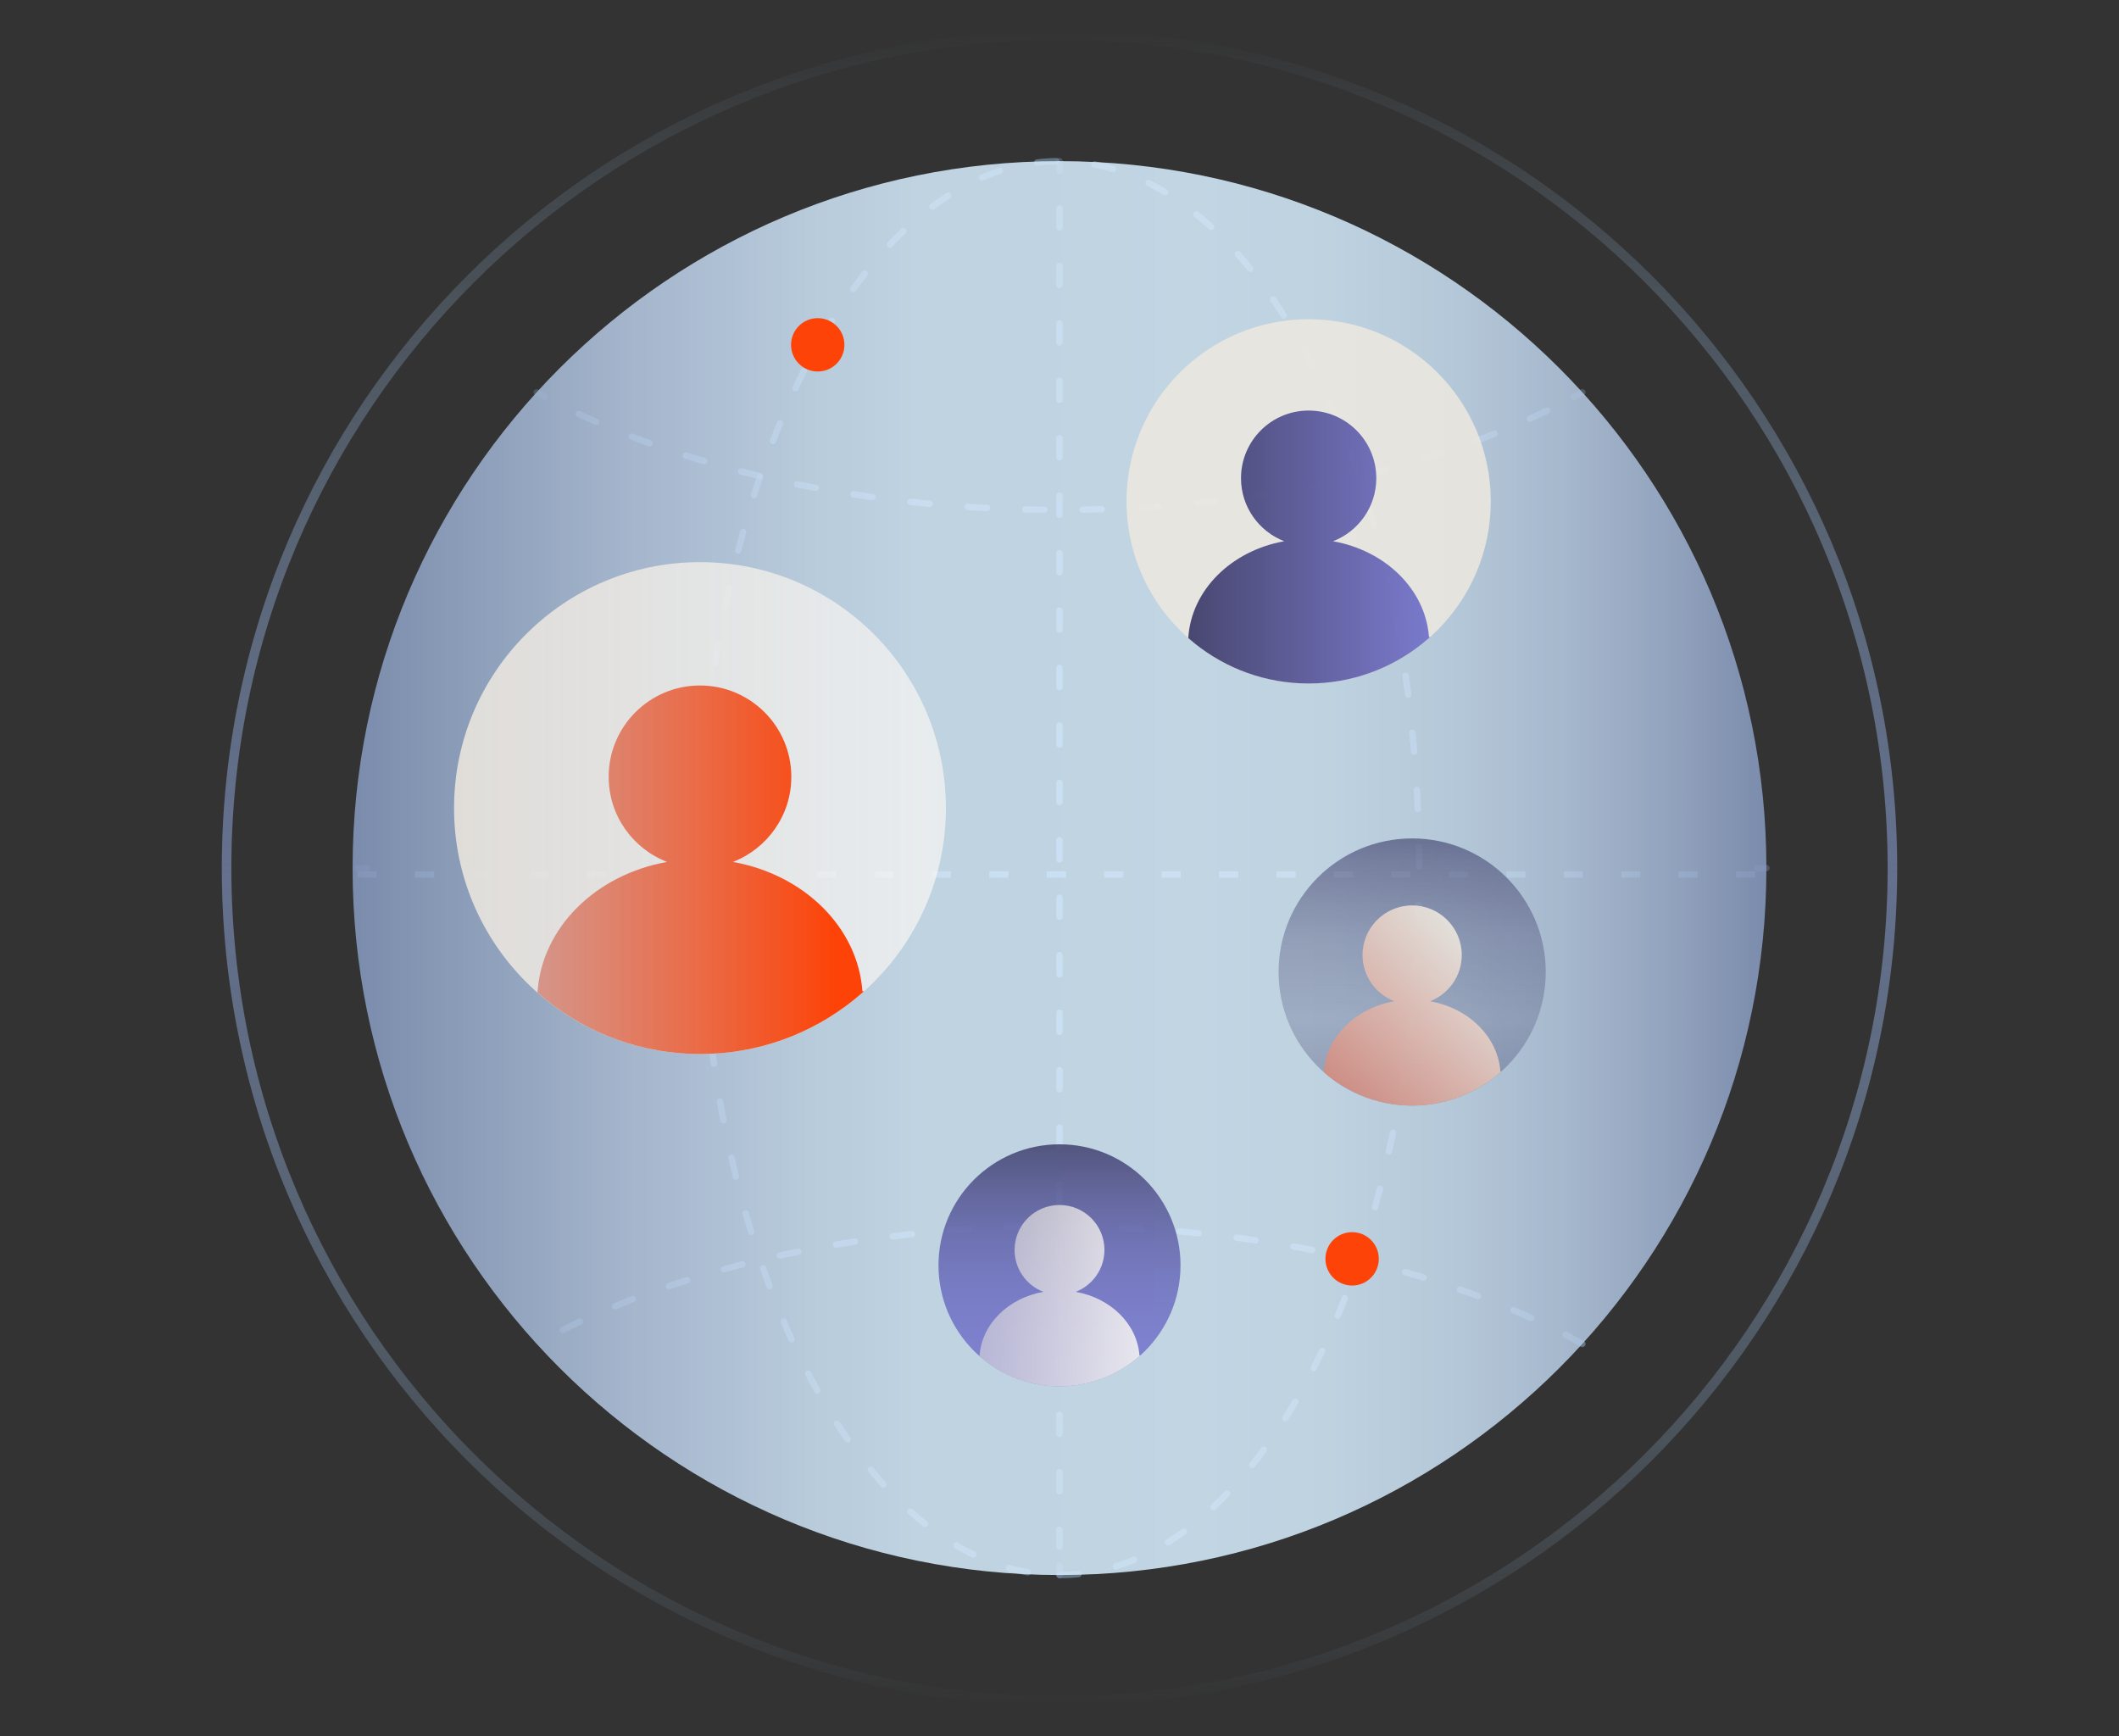 <svg width="166" height="136" viewBox="0 0 166 136" fill="none" xmlns="http://www.w3.org/2000/svg">
<rect x="0" y="0" width="166" height="136" fill="#333333" stroke="none"/>
<path d="M83 133.25C119.037 133.25 148.25 104.037 148.25 68C148.25 31.963 119.037 2.75 83 2.75C46.963 2.75 17.75 31.963 17.75 68C17.75 104.037 46.963 133.25 83 133.25Z" stroke="url(#paint0_linear_382_2906)" stroke-width="0.75" stroke-linecap="round" stroke-linejoin="round"/>
<path d="M138.378 68H137.628" stroke="url(#paint1_linear_382_2906)" stroke-width="0.5" stroke-linecap="round" stroke-linejoin="round"/>
<path d="M28.775 68H28.025" stroke="url(#paint2_linear_382_2906)" stroke-width="0.5" stroke-linecap="round" stroke-linejoin="round"/>
<path d="M42.04 30.73C42.256 30.851 42.474 30.97 42.694 31.089" stroke="url(#paint3_linear_382_2906)" stroke-width="0.5" stroke-linecap="round" stroke-linejoin="round" stroke-dasharray="1.5 3"/>
<path d="M45.349 32.429C55.23 37.09 68.46 39.94 83 39.94C98.202 39.94 111.974 36.825 121.981 31.78" stroke="url(#paint4_linear_382_2906)" stroke-width="0.5" stroke-linecap="round" stroke-linejoin="round" stroke-dasharray="1.5 3"/>
<path d="M123.306 31.089C123.526 30.97 123.744 30.85 123.96 30.73" stroke="url(#paint5_linear_382_2906)" stroke-width="0.5" stroke-linecap="round" stroke-linejoin="round" stroke-dasharray="1.5 3"/>
<path d="M123.96 105.27C113.831 99.612 99.231 96.06 83 96.06C66.769 96.06 52.169 99.611 42.04 105.269" stroke="url(#paint6_linear_382_2906)" stroke-width="0.5" stroke-linecap="round" stroke-linejoin="round" stroke-dasharray="1.5 3"/>
<path d="M83 123.378C98.555 123.378 111.165 98.584 111.165 68C111.165 37.416 98.555 12.622 83 12.622C67.445 12.622 54.835 37.416 54.835 68C54.835 98.584 67.445 123.378 83 123.378Z" stroke="url(#paint7_linear_382_2906)" stroke-width="0.5" stroke-linecap="round" stroke-linejoin="round" stroke-dasharray="1.5 3"/>
<path d="M83 12.622V13.372" stroke="url(#paint8_linear_382_2906)" stroke-width="0.5" stroke-linecap="round" stroke-linejoin="round"/>
<path d="M83 16.325V121.152" stroke="url(#paint9_linear_382_2906)" stroke-width="0.5" stroke-linecap="round" stroke-linejoin="round" stroke-dasharray="1.5 3"/>
<path d="M28 68.5L138 68.5" stroke="url(#paint10_linear_382_2906)" stroke-width="0.5" stroke-dasharray="1.5 3"/>
<path d="M83 122.628V123.378" stroke="url(#paint11_linear_382_2906)" stroke-width="0.5" stroke-linecap="round" stroke-linejoin="round"/>
<g style="mix-blend-mode:multiply" opacity="0.86">
<path d="M83 123.378C113.584 123.378 138.378 98.584 138.378 68C138.378 37.416 113.584 12.622 83 12.622C52.416 12.622 27.622 37.416 27.622 68C27.622 98.584 52.416 123.378 83 123.378Z" fill="url(#paint12_linear_382_2906)"/>
</g>
<path opacity="0.86" d="M54.835 82.565C65.475 82.565 74.1 73.94 74.1 63.3C74.1 52.66 65.475 44.035 54.835 44.035C44.195 44.035 35.57 52.66 35.57 63.3C35.57 73.94 44.195 82.565 54.835 82.565Z" fill="url(#paint13_linear_382_2906)"/>
<path d="M67.566 77.754C67.606 77.719 67.648 77.685 67.688 77.65H67.561C67.199 72.624 62.971 68.506 57.415 67.518C60.09 66.482 61.99 63.891 61.99 60.851C61.99 56.9 58.787 53.697 54.836 53.697C50.885 53.697 47.682 56.9 47.682 60.851C47.682 63.891 49.582 66.482 52.257 67.518C46.666 68.513 42.42 72.678 42.106 77.748H42.094C42.094 77.748 42.102 77.755 42.106 77.758L42.809 78.347C46.105 80.985 50.287 82.565 54.837 82.565C59.387 82.565 63.566 80.985 66.862 78.347L67.568 77.755L67.566 77.754Z" fill="url(#paint14_linear_382_2906)"/>
<path opacity="0.6" d="M110.627 86.605C116.406 86.605 121.091 81.92 121.091 76.141C121.091 70.362 116.406 65.677 110.627 65.677C104.848 65.677 100.163 70.362 100.163 76.141C100.163 81.92 104.848 86.605 110.627 86.605Z" fill="url(#paint15_linear_382_2906)"/>
<path opacity="0.9" d="M117.541 83.993C117.563 83.974 117.585 83.956 117.607 83.936H117.538C117.342 81.206 115.045 78.969 112.027 78.432C113.48 77.869 114.512 76.462 114.512 74.811C114.512 72.665 112.772 70.925 110.626 70.925C108.48 70.925 106.74 72.665 106.74 74.811C106.74 76.462 107.772 77.87 109.225 78.432C106.188 78.972 103.882 81.235 103.711 83.989H103.704C103.704 83.989 103.708 83.993 103.71 83.994L104.092 84.314C105.883 85.747 108.154 86.605 110.625 86.605C113.096 86.605 115.366 85.747 117.156 84.314L117.539 83.992L117.541 83.993Z" fill="url(#paint16_linear_382_2906)"/>
<path opacity="0.8" d="M83 108.598C88.236 108.598 92.48 104.354 92.48 99.118C92.48 93.882 88.236 89.638 83 89.638C77.764 89.638 73.52 93.882 73.52 99.118C73.52 104.354 77.764 108.598 83 108.598Z" fill="url(#paint17_linear_382_2906)"/>
<path opacity="0.86" d="M89.265 106.231C89.285 106.214 89.305 106.197 89.325 106.18H89.263C89.085 103.707 87.004 101.68 84.27 101.194C85.586 100.684 86.521 99.409 86.521 97.913C86.521 95.969 84.945 94.392 83.001 94.392C81.057 94.392 79.48 95.968 79.48 97.913C79.48 99.409 80.415 100.684 81.731 101.194C78.979 101.683 76.89 103.733 76.736 106.228H76.73C76.73 106.228 76.734 106.231 76.736 106.233L77.082 106.523C78.704 107.821 80.762 108.598 83.001 108.598C85.24 108.598 87.296 107.821 88.918 106.523L89.265 106.231Z" fill="url(#paint18_linear_382_2906)"/>
<path opacity="0.86" d="M102.518 53.54C110.398 53.54 116.786 47.152 116.786 39.272C116.786 31.392 110.398 25.004 102.518 25.004C94.638 25.004 88.25 31.392 88.25 39.272C88.25 47.152 94.638 53.54 102.518 53.54Z" fill="#EDE8DF"/>
<path opacity="0.9" d="M111.947 49.978C111.977 49.952 112.008 49.927 112.037 49.901H111.943C111.675 46.179 108.544 43.129 104.429 42.397C106.41 41.63 107.817 39.711 107.817 37.459C107.817 34.533 105.445 32.16 102.518 32.16C99.591 32.16 97.219 34.532 97.219 37.459C97.219 39.711 98.626 41.63 100.607 42.397C96.466 43.134 93.321 46.219 93.089 49.974H93.08C93.08 49.974 93.086 49.979 93.089 49.981L93.609 50.417C96.05 52.371 99.147 53.541 102.518 53.541C105.889 53.541 108.983 52.371 111.424 50.417L111.947 49.978Z" fill="url(#paint19_linear_382_2906)"/>
<path d="M64.06 29.103C65.215 29.103 66.151 28.167 66.151 27.012C66.151 25.857 65.215 24.921 64.06 24.921C62.905 24.921 61.969 25.857 61.969 27.012C61.969 28.167 62.905 29.103 64.06 29.103Z" fill="#FD4308"/>
<path d="M105.923 100.701C107.078 100.701 108.014 99.765 108.014 98.61C108.014 97.455 107.078 96.519 105.923 96.519C104.768 96.519 103.832 97.455 103.832 98.61C103.832 99.765 104.768 100.701 105.923 100.701Z" fill="#FD4308"/>
<defs>
<linearGradient id="paint0_linear_382_2906" x1="83" y1="133.625" x2="83" y2="2.375" gradientUnits="userSpaceOnUse">
<stop stop-color="#AAD6F7" stop-opacity="0"/>
<stop offset="0.5" stop-color="#798AB5" stop-opacity="0.7"/>
<stop offset="1" stop-color="#AAD6F7" stop-opacity="0"/>
</linearGradient>
<linearGradient id="paint1_linear_382_2906" x1="nan" y1="nan" x2="nan" y2="nan" gradientUnits="userSpaceOnUse">
<stop stop-color="#798AB5" stop-opacity="0.4"/>
<stop offset="1" stop-color="#AAD6F7" stop-opacity="0.2"/>
</linearGradient>
<linearGradient id="paint2_linear_382_2906" x1="nan" y1="nan" x2="nan" y2="nan" gradientUnits="userSpaceOnUse">
<stop stop-color="#798AB5" stop-opacity="0.4"/>
<stop offset="1" stop-color="#AAD6F7" stop-opacity="0.2"/>
</linearGradient>
<linearGradient id="paint3_linear_382_2906" x1="42.367" y1="30.48" x2="42.367" y2="40.19" gradientUnits="userSpaceOnUse">
<stop stop-color="#AAD6F7" stop-opacity="0.2"/>
<stop offset="1" stop-color="#798AB5" stop-opacity="0.4"/>
</linearGradient>
<linearGradient id="paint4_linear_382_2906" x1="83.665" y1="30.48" x2="83.665" y2="40.19" gradientUnits="userSpaceOnUse">
<stop stop-color="#AAD6F7" stop-opacity="0.4"/>
<stop offset="1" stop-color="#798AB5" stop-opacity="0.8"/>
</linearGradient>
<linearGradient id="paint5_linear_382_2906" x1="123.633" y1="-0" x2="123.633" y2="-0" gradientUnits="userSpaceOnUse">
<stop stop-color="#AAD6F7" stop-opacity="0.2"/>
<stop offset="1" stop-color="#798AB5" stop-opacity="0.4"/>
</linearGradient>
<linearGradient id="paint6_linear_382_2906" x1="83" y1="95.81" x2="83" y2="105.52" gradientUnits="userSpaceOnUse">
<stop stop-color="#798AB5" stop-opacity="0.8"/>
<stop offset="1" stop-color="#AAD6F7" stop-opacity="0.4"/>
</linearGradient>
<linearGradient id="paint7_linear_382_2906" x1="83" y1="12.372" x2="83" y2="123.628" gradientUnits="userSpaceOnUse">
<stop stop-color="#AAD6F7" stop-opacity="0.4"/>
<stop offset="0.504" stop-color="#798AB5" stop-opacity="0.8"/>
<stop offset="1" stop-color="#AAD6F7" stop-opacity="0.4"/>
</linearGradient>
<linearGradient id="paint8_linear_382_2906" x1="nan" y1="nan" x2="nan" y2="nan" gradientUnits="userSpaceOnUse">
<stop stop-color="#798AB5" stop-opacity="0.4"/>
<stop offset="1" stop-color="#AAD6F7" stop-opacity="0.2"/>
</linearGradient>
<linearGradient id="paint9_linear_382_2906" x1="83" y1="13" x2="83" y2="123" gradientUnits="userSpaceOnUse">
<stop stop-color="#AAD6F7" stop-opacity="0.4"/>
<stop offset="0.5" stop-color="#8AA4CB" stop-opacity="0.8"/>
<stop offset="1" stop-color="#AAD6F7" stop-opacity="0.4"/>
</linearGradient>
<linearGradient id="paint10_linear_382_2906" x1="138" y1="68.5" x2="27.505" y2="68.5" gradientUnits="userSpaceOnUse">
<stop stop-color="#AAD6F7" stop-opacity="0.4"/>
<stop offset="0.498" stop-color="#8AA4CB" stop-opacity="0.8"/>
<stop offset="1" stop-color="#AAD6F7" stop-opacity="0.4"/>
</linearGradient>
<linearGradient id="paint11_linear_382_2906" x1="nan" y1="nan" x2="nan" y2="nan" gradientUnits="userSpaceOnUse">
<stop stop-color="#798AB5" stop-opacity="0.4"/>
<stop offset="1" stop-color="#AAD6F7" stop-opacity="0.2"/>
</linearGradient>
<linearGradient id="paint12_linear_382_2906" x1="27.622" y1="68" x2="138.378" y2="68" gradientUnits="userSpaceOnUse">
<stop stop-color="#8699BF"/>
<stop offset="0.047" stop-color="#92A6C8"/>
<stop offset="0.2" stop-color="#B7CBE5"/>
<stop offset="0.323" stop-color="#CDE3F6"/>
<stop offset="0.4" stop-color="#D6ECFD"/>
<stop offset="0.403" stop-color="#D6ECFD"/>
<stop offset="0.6" stop-color="#D9EFFF"/>
<stop offset="0.691" stop-color="#D5EBFC"/>
<stop offset="0.776" stop-color="#CAE0F3"/>
<stop offset="0.858" stop-color="#B8CDE5"/>
<stop offset="0.938" stop-color="#9FB3D2"/>
<stop offset="1" stop-color="#8699BF"/>
</linearGradient>
<linearGradient id="paint13_linear_382_2906" x1="35.571" y1="63.3" x2="74.1" y2="63.3" gradientUnits="userSpaceOnUse">
<stop stop-color="#EEE8DE"/>
<stop offset="1" stop-color="#F9F7F4" stop-opacity="0.8"/>
</linearGradient>
<linearGradient id="paint14_linear_382_2906" x1="42.092" y1="68.13" x2="67.688" y2="68.13" gradientUnits="userSpaceOnUse">
<stop stop-color="#D48D80" stop-opacity="0.9"/>
<stop offset="0.911" stop-color="#FD4308"/>
</linearGradient>
<linearGradient id="paint15_linear_382_2906" x1="110.627" y1="86.605" x2="110.627" y2="65.677" gradientUnits="userSpaceOnUse">
<stop stop-color="#373765" stop-opacity="0.6"/>
<stop offset="0.325" stop-color="#373765" stop-opacity="0.404"/>
<stop offset="0.626" stop-color="#373765" stop-opacity="0.558"/>
<stop offset="0.917" stop-color="#373765" stop-opacity="0.87"/>
<stop offset="1" stop-color="#373765"/>
</linearGradient>
<linearGradient id="paint16_linear_382_2906" x1="105.229" y1="85.513" x2="116.027" y2="74.716" gradientUnits="userSpaceOnUse">
<stop stop-color="#D48D80"/>
<stop offset="1" stop-color="#EDE8DF"/>
</linearGradient>
<linearGradient id="paint17_linear_382_2906" x1="83" y1="108.598" x2="83" y2="89.638" gradientUnits="userSpaceOnUse">
<stop stop-color="#6F6FCB"/>
<stop offset="0.211" stop-color="#6C6CC7"/>
<stop offset="0.406" stop-color="#6666BC"/>
<stop offset="0.595" stop-color="#5C5CA9"/>
<stop offset="0.78" stop-color="#4E4E8E"/>
<stop offset="0.961" stop-color="#3B3B6D"/>
<stop offset="1" stop-color="#373765"/>
</linearGradient>
<linearGradient id="paint18_linear_382_2906" x1="76.729" y1="101.495" x2="89.325" y2="101.495" gradientUnits="userSpaceOnUse">
<stop stop-color="#EEE8DE" stop-opacity="0.6"/>
<stop offset="1" stop-color="#F9F7F4"/>
</linearGradient>
<linearGradient id="paint19_linear_382_2906" x1="93.081" y1="42.85" x2="112.037" y2="42.85" gradientUnits="userSpaceOnUse">
<stop stop-color="#373765"/>
<stop offset="1" stop-color="#6F6FCB"/>
</linearGradient>
</defs>
</svg>
